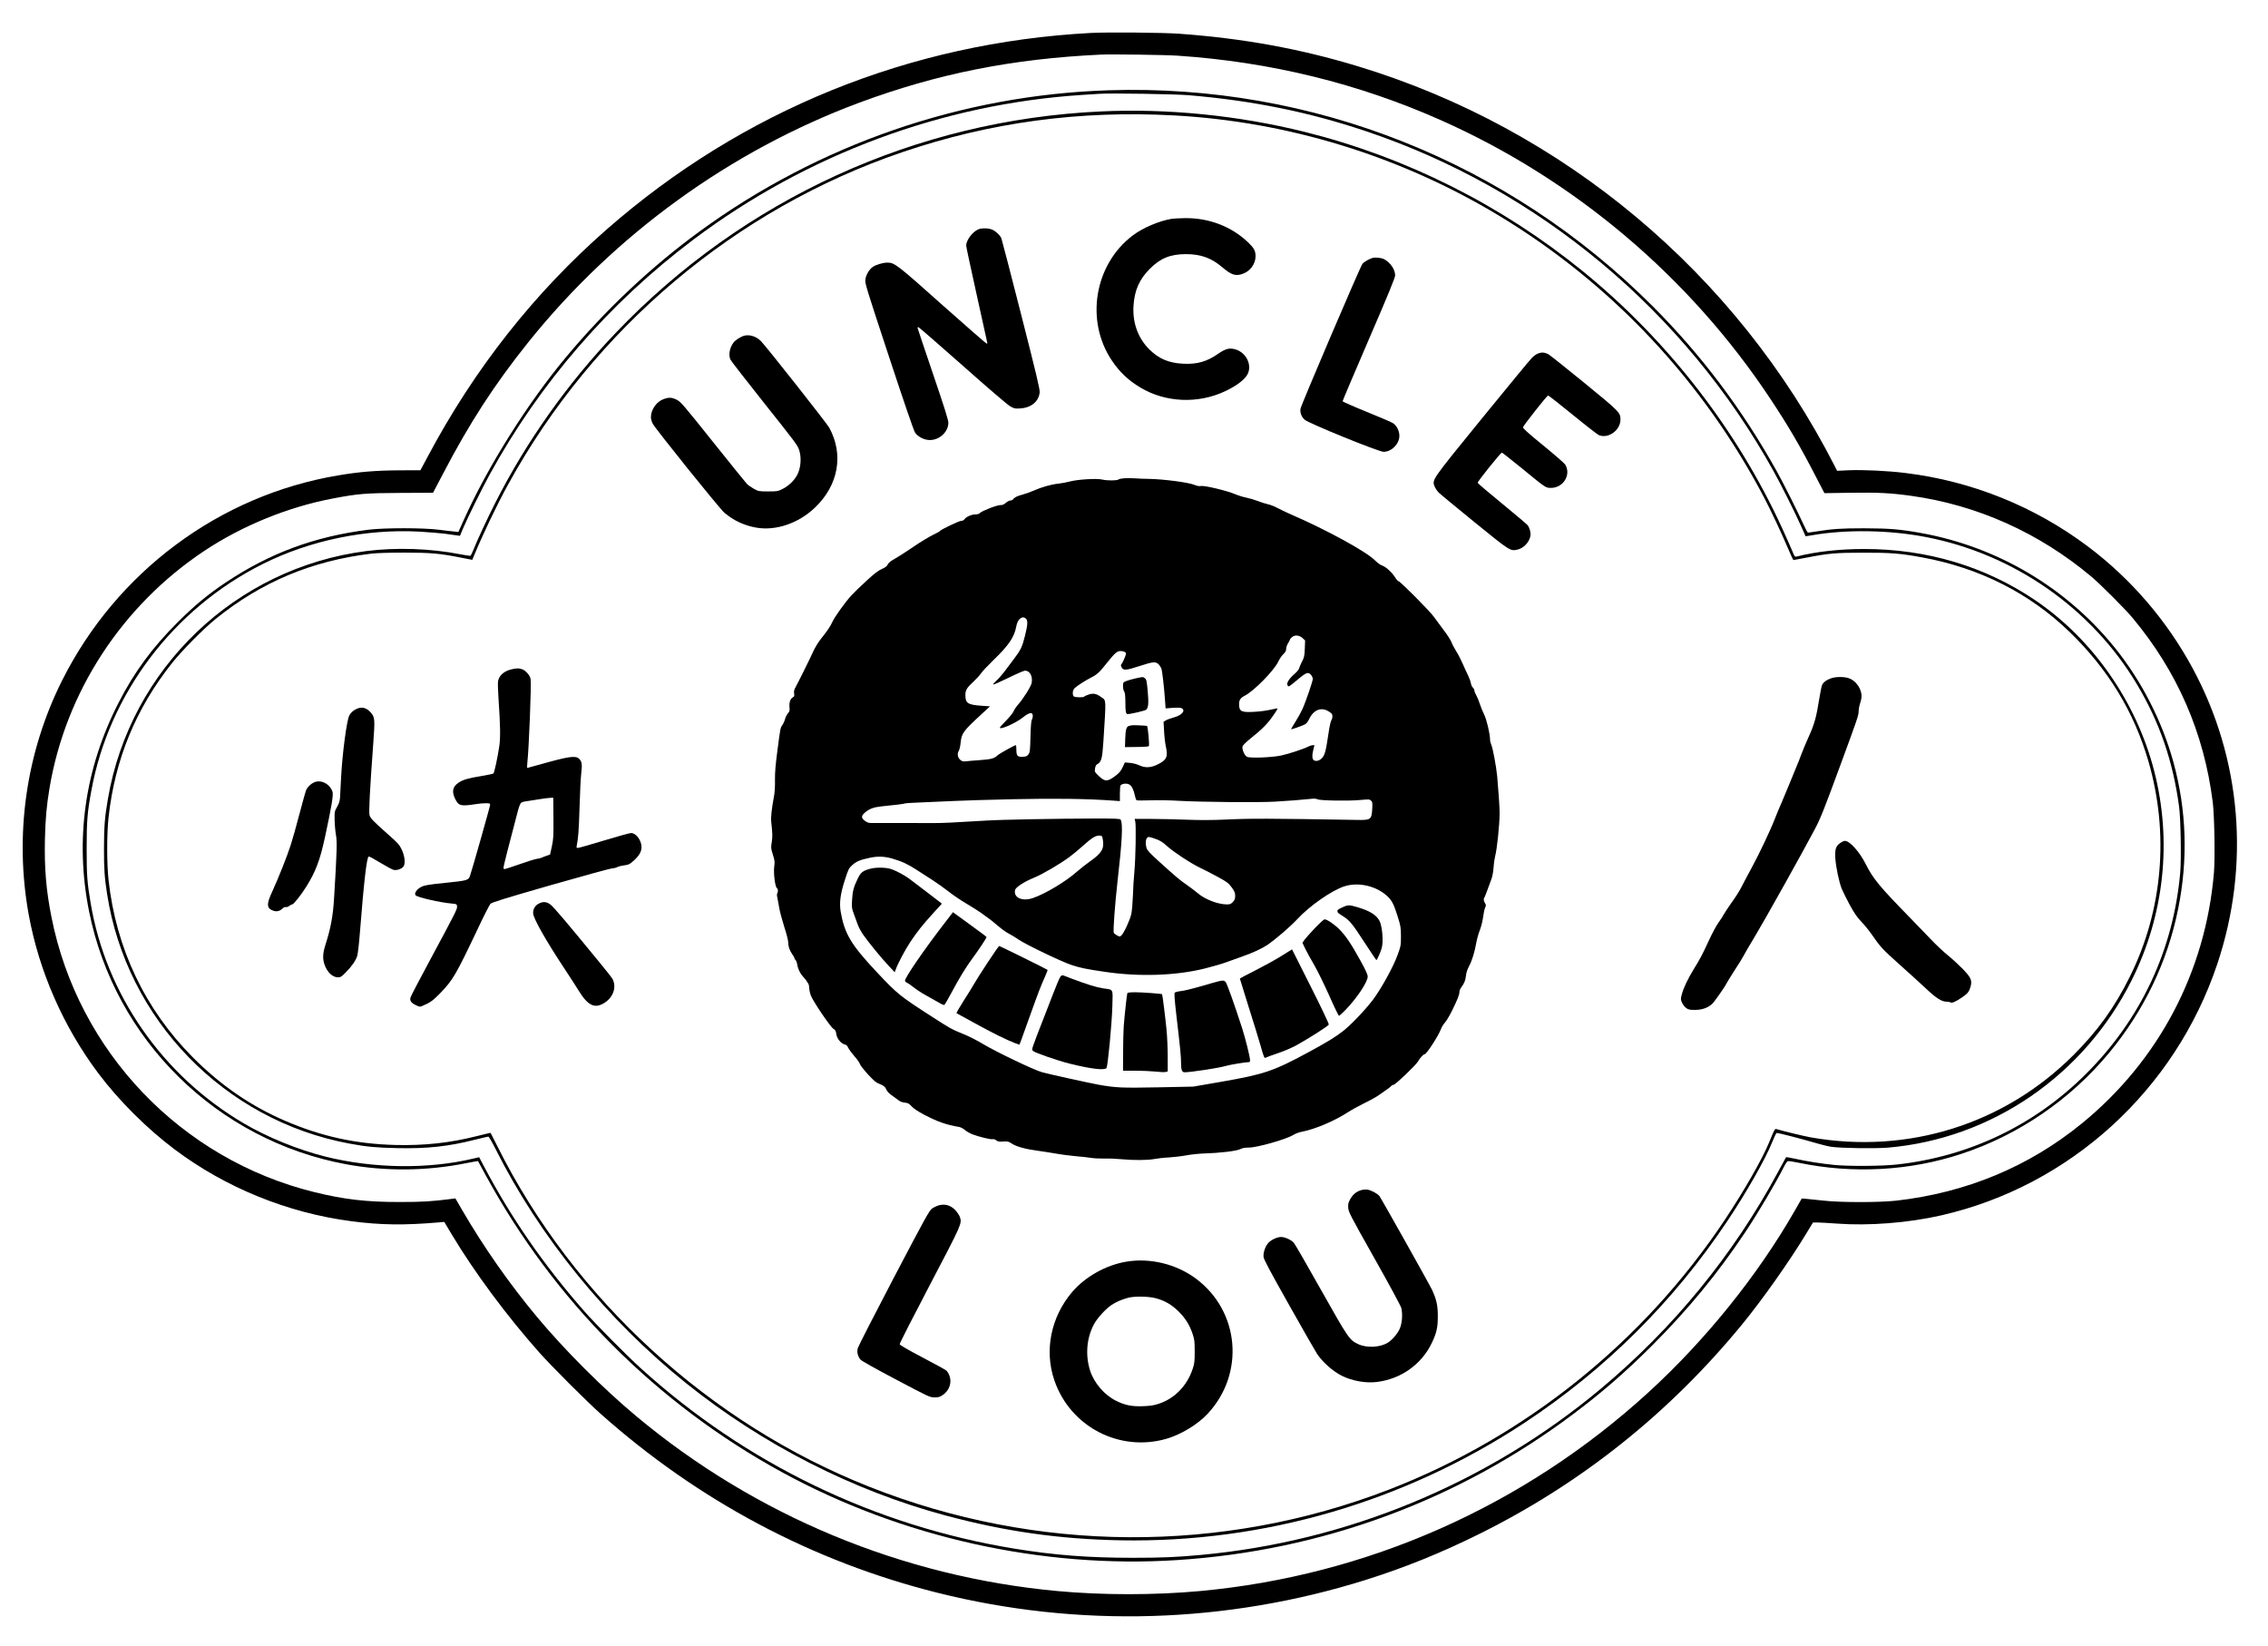 <svg preserveAspectRatio="xMidYMid meet" viewBox="0 0 2892 2098" height="2098pt" width="2892pt" xmlns="http://www.w3.org/2000/svg" version="1.0">

<g stroke="none" fill="#000000" transform="translate(0,2098) scale(0.1,-0.1)">
<path d="M13910 20560 c-2308 -123 -4441 -988 -6172 -2503 -927 -812 -1692
-1783 -2286 -2902 l-91 -170 -268 -1 c-301 -2 -513 -19 -783 -65 -1513 -254
-2824 -1229 -3519 -2616 -460 -919 -609 -1969 -425 -2983 132 -724 442 -1430
889 -2025 262 -348 616 -701 971 -968 650 -488 1441 -810 2254 -916 374 -49
671 -53 1115 -15 l70 6 95 -159 c290 -484 704 -1042 1119 -1508 149 -168 608
-627 776 -776 1249 -1112 2702 -1884 4296 -2284 1801 -451 3686 -395 5466 164
501 158 951 340 1448 586 1293 641 2416 1535 3343 2663 263 320 609 810 825
1167 l85 140 58 0 c33 0 142 -7 244 -14 411 -31 915 9 1335 105 1641 375 2982
1598 3520 3209 419 1256 307 2608 -313 3760 -327 608 -788 1145 -1337 1557
-679 511 -1483 835 -2329 938 -226 28 -533 42 -716 35 l-155 -7 -32 64 c-1253
2453 -3456 4298 -6081 5094 -735 223 -1466 356 -2277 414 -199 15 -918 21
-1125 10z m1110 -290 c1182 -80 2300 -354 3355 -823 1701 -756 3171 -1999
4199 -3551 233 -351 383 -608 596 -1022 l94 -181 337 5 c355 5 506 -3 768 -39
841 -117 1628 -469 2296 -1028 116 -97 429 -410 526 -526 572 -684 914 -1468
1025 -2355 21 -172 30 -707 15 -893 -106 -1263 -702 -2397 -1683 -3198 -677
-553 -1477 -885 -2370 -986 -215 -24 -713 -24 -928 1 -85 9 -182 19 -215 22
l-60 5 -90 -157 c-474 -827 -1139 -1652 -1870 -2319 -1588 -1450 -3585 -2333
-5715 -2529 -578 -53 -1242 -53 -1815 0 -1976 182 -3851 960 -5370 2228 -425
354 -917 846 -1271 1271 -349 419 -679 890 -954 1364 l-83 143 -46 -6 c-257
-33 -376 -40 -661 -40 -424 -1 -713 33 -1088 125 -1703 418 -3017 1793 -3356
3509 -68 343 -91 619 -83 990 6 260 21 427 58 650 205 1226 923 2328 1974
3027 483 321 1067 559 1635 667 324 62 422 70 869 72 l413 2 125 238 c338 649
658 1142 1088 1679 1101 1374 2579 2444 4219 3055 1000 371 1953 561 3086 614
137 6 823 -3 980 -14z"></path>
<path d="M14135 19829 c-1870 -60 -3691 -688 -5214 -1799 -615 -449 -1194
-993 -1701 -1600 -495 -592 -998 -1394 -1306 -2078 l-69 -154 -55 6 c-30 2
-116 13 -190 22 -195 26 -698 26 -900 1 -683 -85 -1258 -297 -1820 -672 -228
-152 -402 -296 -616 -510 -323 -322 -552 -633 -750 -1020 -432 -840 -561
-1747 -379 -2660 328 -1643 1632 -2925 3285 -3229 498 -91 1021 -86 1524 15
82 16 150 28 151 27 1 -2 46 -84 99 -182 871 -1599 2176 -2908 3771 -3781
1525 -834 3322 -1235 5045 -1124 1843 118 3584 760 5050 1861 370 277 672 540
1010 878 456 456 835 917 1187 1445 160 240 386 623 487 823 20 40 44 76 52
79 9 3 73 -6 142 -21 686 -143 1412 -104 2070 113 732 241 1394 693 1888 1291
443 535 743 1161 878 1831 128 634 108 1258 -59 1869 -143 523 -407 1039 -746
1460 -618 767 -1495 1287 -2469 1464 -270 49 -404 60 -730 61 -298 0 -397 -7
-615 -41 -49 -8 -95 -14 -101 -14 -6 0 -30 44 -54 98 -68 151 -264 543 -348
692 -437 783 -954 1470 -1572 2090 -1846 1849 -4348 2843 -6945 2759z m1025
-63 c814 -69 1524 -213 2250 -456 2206 -738 4076 -2297 5208 -4342 101 -183
270 -520 347 -693 32 -71 58 -131 59 -132 1 0 37 5 80 13 437 76 982 68 1451
-22 1122 -215 2117 -910 2695 -1880 288 -483 458 -976 536 -1556 21 -154 30
-665 15 -839 -86 -984 -500 -1870 -1201 -2569 -655 -655 -1490 -1054 -2412
-1156 -186 -21 -626 -24 -803 -5 -160 16 -355 47 -493 78 -63 13 -115 23 -117
21 -1 -1 -48 -88 -104 -191 -570 -1057 -1333 -1989 -2261 -2764 -1440 -1203
-3234 -1947 -5105 -2117 -304 -28 -494 -36 -860 -36 -566 0 -1000 34 -1505
116 -1785 291 -3430 1085 -4770 2301 -186 169 -575 562 -721 728 -515 588
-923 1176 -1278 1846 l-61 116 -73 -17 c-577 -138 -1275 -128 -1889 25 -349
88 -732 243 -1035 421 -1039 608 -1761 1646 -1957 2809 -45 270 -51 353 -51
700 0 352 9 462 61 741 225 1229 1045 2313 2181 2882 605 304 1325 452 2006
414 116 -7 259 -19 317 -26 58 -8 125 -18 150 -21 l45 -6 39 93 c55 130 239
504 337 683 644 1175 1528 2194 2604 3003 1442 1083 3172 1727 4955 1842 91 6
190 12 220 14 145 10 967 -3 1140 -18z"></path>
<path d="M14030 19559 c-2350 -110 -4549 -1115 -6179 -2823 -616 -645 -1140
-1385 -1539 -2173 -98 -193 -229 -475 -279 -601 -14 -34 -29 -64 -33 -67 -5
-3 -64 6 -132 19 -376 74 -813 89 -1195 41 -1670 -213 -3014 -1500 -3297
-3160 -41 -236 -50 -357 -50 -635 -1 -257 7 -367 40 -580 250 -1601 1495
-2883 3089 -3179 219 -41 340 -52 610 -58 385 -8 651 21 995 108 85 21 161 39
167 39 7 0 47 -69 89 -152 563 -1124 1425 -2184 2434 -2993 978 -783 2124
-1367 3306 -1685 766 -205 1451 -302 2234 -317 1828 -33 3621 490 5155 1502
1030 680 1898 1544 2584 2573 241 361 483 787 566 995 26 65 53 121 59 123 12
5 304 -71 507 -130 63 -19 149 -40 190 -46 118 -18 557 -24 721 -11 1324 113
2501 921 3108 2131 417 832 519 1776 289 2670 -227 883 -783 1681 -1519 2179
-635 429 -1380 653 -2180 652 -314 0 -612 -33 -860 -96 -24 -6 -28 -1 -59 77
-19 46 -77 175 -128 288 -575 1253 -1458 2391 -2535 3268 -1042 848 -2260
1459 -3553 1781 -846 210 -1747 301 -2605 260z m935 -50 c1463 -79 2894 -520
4152 -1280 1438 -869 2603 -2111 3384 -3604 91 -176 216 -442 301 -642 33 -79
63 -143 67 -143 3 0 74 13 156 29 291 57 382 65 735 65 348 1 474 -9 750 -60
733 -134 1373 -458 1884 -954 489 -475 817 -1014 1001 -1645 267 -920 184
-1898 -236 -2745 -193 -390 -409 -691 -719 -1000 -882 -883 -2112 -1268 -3350
-1050 -93 17 -333 75 -436 105 -23 7 -23 8 -96 -170 -84 -206 -314 -609 -557
-975 -1036 -1562 -2551 -2779 -4294 -3452 -2127 -820 -4491 -807 -6623 38
-2037 806 -3766 2389 -4741 4339 -47 94 -86 171 -87 172 -2 2 -81 -17 -177
-41 -339 -86 -669 -122 -1034 -113 -509 13 -947 109 -1409 308 -439 189 -819
450 -1176 808 -611 614 -981 1391 -1076 2263 -23 206 -23 590 0 796 80 739
350 1393 812 1972 130 163 397 432 552 558 582 472 1228 743 1987 834 69 8
226 13 420 13 336 0 450 -10 728 -65 l139 -27 15 36 c112 274 297 662 441 923
1092 1990 2900 3514 5027 4238 1118 380 2254 534 3460 469z"></path>
<path d="M14939 18190 c-161 -27 -367 -115 -494 -211 -491 -370 -610 -1090
-265 -1599 98 -145 208 -249 360 -340 319 -192 734 -211 1079 -49 150 70 260
154 292 224 55 118 -23 272 -158 311 -76 22 -124 10 -221 -57 -144 -100 -268
-135 -446 -126 -183 9 -310 63 -432 184 -144 144 -215 342 -200 558 13 195 74
333 206 466 135 137 263 189 464 189 187 0 323 -49 459 -165 115 -98 166 -116
252 -90 101 30 175 126 175 228 0 69 -19 104 -96 178 -211 201 -496 311 -802
308 -70 -1 -148 -5 -173 -9z"></path>
<path d="M12474 18056 c-75 -33 -154 -139 -154 -207 0 -14 61 -298 135 -631
74 -334 135 -609 135 -612 0 -3 -5 -6 -10 -6 -6 0 -259 221 -563 491 -578 516
-610 540 -700 541 -54 1 -144 -25 -187 -54 -47 -32 -89 -104 -96 -164 -6 -45
19 -125 301 -979 202 -613 316 -943 333 -970 38 -55 117 -95 189 -95 123 0
234 103 236 219 0 35 -47 186 -196 624 -108 318 -197 582 -197 587 0 6 5 10
10 10 6 0 258 -219 561 -487 302 -269 576 -503 607 -521 53 -31 62 -33 130
-29 140 8 238 88 249 205 4 38 -41 226 -236 992 -133 520 -246 957 -252 971
-15 39 -68 89 -114 110 -47 22 -136 24 -181 5z"></path>
<path d="M17500 17691 c-50 -16 -109 -51 -128 -76 -28 -36 -783 -1802 -789
-1846 -7 -51 11 -99 51 -138 47 -46 946 -411 1009 -411 103 1 201 101 201 204
0 62 -34 130 -81 161 -17 12 -169 77 -337 145 -168 68 -306 129 -306 135 0 7
151 362 335 789 243 562 335 787 335 814 0 77 -61 166 -142 208 -35 18 -114
26 -148 15z"></path>
<path d="M9493 16701 c-47 -12 -115 -55 -141 -90 -49 -67 -64 -152 -39 -214 8
-18 204 -270 436 -562 399 -501 423 -533 443 -598 26 -86 21 -194 -12 -280
-30 -80 -113 -167 -198 -209 -64 -32 -71 -33 -187 -33 -117 0 -122 1 -181 33
-34 19 -75 47 -90 63 -16 17 -211 258 -434 537 -376 471 -409 509 -459 535
-63 31 -98 34 -166 10 -92 -31 -165 -134 -165 -233 0 -20 10 -56 23 -81 33
-65 855 -1087 914 -1136 120 -101 256 -164 409 -190 250 -42 534 55 744 254
302 286 372 679 183 1022 -31 56 -783 1009 -867 1099 -56 60 -143 90 -213 73z"></path>
<path d="M19616 16475 c-22 -7 -59 -33 -82 -57 -24 -24 -309 -369 -634 -768
-653 -802 -640 -784 -607 -872 10 -24 34 -60 55 -80 20 -20 226 -189 456 -377
450 -365 453 -367 541 -349 82 17 154 92 170 175 7 41 -9 102 -36 138 -12 14
-160 139 -328 277 -168 137 -307 256 -309 263 -3 15 294 385 309 385 5 0 118
-90 253 -199 310 -254 305 -251 373 -251 158 0 260 167 182 297 -11 17 -137
127 -279 243 -180 146 -260 218 -260 232 0 17 301 399 320 406 5 2 145 -108
312 -244 166 -136 317 -253 335 -261 120 -50 274 60 276 196 1 91 -8 100 -468
476 -235 191 -439 354 -454 361 -44 22 -83 25 -125 9z"></path>
<path d="M14340 14883 c-35 -2 -71 -9 -78 -16 -19 -15 -145 -16 -211 0 -70 16
-315 1 -416 -27 -38 -10 -101 -22 -140 -26 -87 -8 -217 -45 -315 -89 -41 -18
-104 -41 -140 -50 -67 -17 -109 -38 -123 -62 -4 -7 -19 -13 -32 -13 -13 0 -40
-14 -59 -30 -26 -23 -43 -30 -68 -29 -39 3 -238 -74 -263 -101 -11 -12 -30
-18 -58 -18 -47 1 -120 -32 -139 -62 -8 -12 -24 -20 -41 -20 -28 0 -260 -111
-272 -130 -4 -6 -44 -28 -88 -49 -45 -21 -158 -89 -250 -152 -92 -63 -200
-132 -240 -154 -50 -28 -77 -50 -87 -71 -11 -24 -31 -38 -76 -58 -47 -21 -95
-58 -195 -150 -74 -67 -160 -151 -193 -187 -83 -91 -214 -274 -243 -339 -26
-57 -59 -107 -153 -225 -31 -39 -71 -107 -90 -150 -33 -75 -195 -401 -232
-468 -12 -22 -16 -43 -12 -68 5 -31 3 -39 -16 -49 -32 -17 -49 -66 -43 -125 4
-43 2 -54 -20 -79 -14 -16 -30 -49 -36 -72 -6 -24 -22 -59 -35 -78 -26 -39
-25 -32 -65 -341 -22 -167 -30 -264 -29 -355 2 -69 -3 -154 -9 -190 -34 -187
-45 -287 -39 -344 17 -158 18 -191 7 -261 -12 -72 -11 -80 14 -160 24 -76 26
-90 17 -157 -10 -83 12 -257 35 -271 15 -9 17 -45 4 -66 -5 -7 -5 -29 0 -50 5
-20 15 -78 24 -129 8 -51 38 -162 65 -247 28 -85 50 -172 50 -192 0 -56 18
-110 51 -156 16 -22 29 -46 29 -52 0 -7 6 -18 14 -24 8 -7 18 -31 21 -54 11
-64 40 -122 85 -170 22 -24 40 -47 40 -51 0 -4 6 -14 14 -21 7 -8 14 -34 14
-58 1 -24 10 -68 21 -98 28 -74 248 -399 287 -424 26 -16 33 -29 38 -68 8 -57
60 -122 107 -132 21 -5 33 -16 43 -40 8 -18 43 -66 78 -107 36 -40 68 -86 72
-101 3 -15 50 -74 102 -132 76 -82 106 -108 143 -121 57 -21 79 -40 96 -80 7
-18 34 -46 62 -65 26 -18 65 -46 85 -62 25 -20 52 -31 85 -34 41 -4 54 -11 88
-48 28 -30 79 -64 165 -109 169 -88 281 -127 440 -153 19 -3 53 -21 74 -39 22
-19 65 -43 95 -55 89 -33 236 -69 259 -62 13 3 31 -3 46 -15 21 -16 36 -19 88
-15 58 4 67 2 113 -28 55 -37 183 -71 325 -89 47 -6 148 -22 225 -35 77 -14
196 -29 264 -35 68 -5 153 -15 190 -21 36 -6 113 -10 171 -9 58 2 155 -2 215
-8 155 -15 342 -14 422 2 37 7 121 17 186 20 65 4 166 16 225 27 59 11 161 22
227 24 193 5 414 31 460 55 28 14 58 20 110 20 107 0 478 106 566 161 26 16
73 34 105 40 172 32 421 138 599 254 36 24 126 73 198 109 73 35 155 81 182
100 28 19 73 51 100 70 28 19 57 41 64 50 7 9 21 16 30 16 23 0 280 245 310
295 30 50 71 95 87 95 24 0 178 237 209 323 10 26 33 63 51 82 18 20 60 90 93
158 67 136 91 197 91 235 0 14 11 39 24 56 38 51 53 88 59 149 4 37 17 77 37
115 38 68 74 184 95 305 9 48 29 120 45 160 16 40 34 112 41 162 6 50 18 105
26 123 13 29 13 36 -1 57 -16 25 -21 57 -10 68 3 3 18 41 34 84 16 43 40 107
53 143 17 44 27 97 32 160 3 52 13 118 20 145 24 87 57 403 57 550 1 61 -17
320 -31 470 -13 130 -55 356 -76 403 -8 18 -15 47 -15 64 0 71 -43 255 -75
318 -18 36 -42 97 -55 135 -12 39 -33 89 -46 112 -13 23 -24 50 -24 61 0 10
-9 27 -19 36 -11 10 -23 37 -26 59 -4 23 -21 68 -37 100 -16 32 -47 100 -69
150 -22 51 -58 120 -80 154 -22 34 -49 85 -60 114 -11 29 -55 98 -98 153 -42
56 -99 133 -126 171 -50 72 -431 455 -452 455 -7 0 -28 24 -46 53 -42 65 -117
132 -165 148 -21 7 -59 35 -87 63 -109 112 -622 393 -1078 590 -59 26 -136 62
-170 81 -34 19 -87 39 -117 46 -30 6 -89 25 -130 41 -41 16 -108 36 -148 44
-40 7 -105 28 -145 45 -102 43 -388 112 -433 103 -24 -4 -48 0 -82 14 -74 32
-398 74 -587 77 -60 0 -139 4 -175 7 -36 3 -94 3 -130 1z m-1258 -1790 c26
-23 23 -81 -12 -218 -36 -144 -53 -180 -142 -297 -38 -51 -94 -125 -123 -164
-30 -39 -75 -90 -101 -113 -26 -23 -44 -44 -40 -48 3 -4 91 35 194 85 103 51
198 92 212 92 61 0 99 -68 86 -153 -7 -46 -109 -208 -180 -287 -19 -21 -43
-58 -54 -82 -11 -24 -54 -76 -96 -118 -42 -41 -76 -80 -76 -87 0 -32 210 62
296 133 51 41 88 59 108 51 19 -8 21 -50 4 -80 -9 -15 -15 -88 -18 -219 -5
-180 -7 -199 -26 -225 -17 -23 -30 -29 -71 -31 -68 -4 -83 12 -83 89 0 32 -3
59 -6 59 -17 0 -208 -106 -234 -130 -44 -41 -79 -50 -230 -61 -74 -5 -153 -12
-175 -15 -31 -4 -46 -1 -67 16 -36 27 -46 81 -23 116 9 14 20 60 24 104 13
123 30 146 261 360 l114 105 -101 7 c-181 12 -213 32 -213 135 0 65 17 93 101
171 39 36 83 84 97 106 14 22 85 98 158 169 198 191 268 294 293 432 17 93 76
141 123 98z m3530 -250 l30 -28 -4 -105 c-4 -94 -8 -112 -36 -165 -17 -33 -34
-72 -37 -87 -4 -14 -29 -45 -56 -68 -64 -54 -103 -112 -94 -139 3 -12 12 -21
19 -21 7 0 57 38 112 85 110 94 138 104 173 59 12 -15 21 -37 21 -49 0 -30
-93 -301 -134 -389 -18 -39 -58 -111 -89 -160 -31 -49 -55 -91 -54 -93 5 -4
138 42 174 61 21 10 40 34 56 68 57 120 155 158 250 98 40 -25 47 -34 47 -63
0 -18 -7 -42 -15 -53 -8 -12 -24 -86 -35 -165 -33 -224 -47 -278 -85 -316 -32
-32 -74 -43 -102 -25 -21 14 -25 60 -9 122 9 34 16 64 16 66 0 11 -49 2 -80
-15 -56 -29 -246 -92 -344 -113 -118 -25 -399 -36 -436 -16 -31 17 -65 96 -56
131 3 15 42 54 103 103 148 118 219 190 289 293 62 90 63 93 37 88 -134 -29
-183 -36 -284 -42 -161 -9 -189 5 -189 99 0 52 19 80 73 107 116 59 375 322
427 435 16 34 45 77 65 95 26 25 35 42 35 66 0 19 11 51 25 73 14 22 25 44 25
49 0 5 12 19 28 31 36 29 93 22 134 -17z m-2267 -177 c18 -13 18 -15 -4 -72
-12 -32 -29 -66 -37 -76 -14 -14 -14 -21 -2 -45 20 -43 56 -41 233 17 170 56
204 59 243 17 11 -12 25 -34 31 -50 11 -28 35 -236 47 -410 l7 -98 92 7 c62 4
99 3 113 -5 55 -30 1 -91 -105 -119 -40 -11 -84 -27 -99 -37 l-27 -17 7 -122
c3 -66 13 -150 21 -186 30 -136 14 -176 -96 -232 -93 -47 -164 -51 -243 -14
-29 14 -80 27 -116 30 l-66 6 -29 -62 c-24 -50 -43 -72 -93 -110 -101 -76
-133 -76 -214 2 -49 47 -51 51 -45 91 3 25 13 46 22 52 60 33 70 66 85 297 35
552 37 516 -24 560 -63 47 -104 56 -165 35 -28 -9 -53 -21 -56 -26 -9 -13
-119 -11 -133 3 -21 21 -15 82 11 105 37 34 138 98 212 136 74 37 104 65 201
187 99 124 128 150 172 150 21 0 47 -6 57 -14z m61 -1691 c27 -18 51 -68 65
-136 6 -30 16 -57 22 -61 7 -4 86 -4 177 -1 91 3 253 1 360 -6 270 -16 1008
-23 1225 -11 160 9 342 23 476 37 27 3 57 0 70 -7 31 -17 393 -23 542 -9 110
10 120 10 139 -7 18 -17 20 -27 16 -105 -8 -138 -18 -145 -188 -142 -1128 19
-1360 20 -1672 5 -181 -8 -333 -9 -510 -2 -139 5 -344 10 -456 10 l-204 0 8
-32 c12 -51 5 -466 -11 -638 -8 -85 -17 -225 -19 -311 -3 -85 -12 -189 -20
-230 -17 -77 -94 -245 -128 -276 -18 -16 -21 -16 -55 2 -19 11 -38 26 -41 34
-10 25 16 370 47 646 60 519 71 746 41 795 -8 13 -57 15 -322 15 -480 -1
-1204 -14 -1388 -26 -450 -27 -555 -32 -680 -32 -74 0 -263 1 -420 1 -157 1
-313 1 -346 0 -51 -2 -68 2 -98 22 -55 38 -58 66 -10 108 58 51 112 71 216 82
174 17 292 32 302 38 6 3 114 9 241 14 126 5 302 12 390 17 88 5 419 15 735
22 552 12 956 6 1288 -18 l82 -6 0 94 c0 52 4 99 8 105 17 26 87 32 118 9z
m-342 -708 c16 -110 -17 -164 -167 -270 -51 -37 -125 -94 -163 -128 -142 -127
-410 -287 -566 -339 -136 -45 -248 8 -224 105 9 35 119 106 247 158 106 44
318 168 444 260 39 29 111 88 160 132 136 122 177 146 235 142 22 -2 26 -8 34
-60z m677 16 c54 -20 87 -41 133 -83 80 -75 317 -231 433 -285 50 -24 151 -75
223 -115 119 -65 135 -78 176 -133 37 -52 44 -68 44 -108 0 -38 -6 -53 -29
-78 -25 -26 -36 -31 -77 -31 -113 0 -282 65 -372 144 -30 25 -93 73 -140 106
-91 62 -141 105 -366 309 -105 96 -138 132 -146 160 -21 76 -7 141 30 141 10
0 51 -12 91 -27z m-3366 -248 c127 -37 196 -69 311 -143 57 -37 150 -97 208
-134 57 -37 148 -102 203 -145 54 -43 159 -114 233 -157 74 -44 159 -98 189
-120 29 -23 69 -51 88 -64 19 -13 73 -56 120 -97 46 -40 110 -85 141 -100 31
-16 85 -48 120 -73 91 -63 553 -285 680 -326 112 -36 178 -50 417 -85 439 -66
914 -50 1282 43 101 25 220 60 265 77 46 17 135 48 198 71 137 47 260 104 327
149 113 77 295 234 389 335 154 166 437 363 595 414 179 58 405 7 547 -123 61
-57 84 -102 133 -257 40 -127 42 -142 43 -255 0 -116 -1 -124 -43 -240 -53
-148 -205 -424 -312 -568 -97 -129 -279 -320 -383 -402 -98 -76 -207 -143
-431 -264 -456 -247 -571 -286 -1121 -382 l-359 -62 -445 -9 c-467 -9 -538 -6
-760 33 -111 20 -645 137 -724 160 -103 29 -566 250 -742 354 -104 62 -197
108 -290 145 -113 45 -141 61 -354 198 -428 275 -449 292 -719 578 -328 349
-412 489 -461 771 -19 111 -4 229 52 400 47 146 51 154 98 196 50 45 97 65
220 91 101 22 186 19 285 -9z"></path>
<path d="M14474 12330 c-44 -10 -97 -25 -117 -34 -35 -14 -37 -17 -37 -64 0
-27 6 -57 15 -68 10 -14 14 -48 15 -129 0 -119 5 -151 24 -158 18 -7 229 42
243 56 27 28 31 86 18 234 -12 131 -16 150 -35 165 -26 21 -23 21 -126 -2z"></path>
<path d="M14435 11734 c-5 -1 -22 -5 -37 -8 -35 -8 -46 -45 -50 -171 l-3 -100
149 2 c81 0 151 5 155 10 11 12 -12 256 -24 259 -17 4 -179 11 -190 8z"></path>
<path d="M11098 9905 c-98 -27 -120 -44 -160 -125 -53 -108 -67 -162 -73 -275
-6 -93 -4 -105 24 -180 16 -44 38 -106 50 -137 11 -31 42 -87 68 -125 67 -96
228 -293 322 -393 l80 -85 12 34 c27 76 120 252 186 351 87 131 160 223 296
372 l107 117 -43 34 c-23 18 -100 78 -172 132 -71 54 -155 118 -186 141 -72
56 -189 118 -258 138 -65 19 -187 19 -253 1z"></path>
<path d="M17111 9410 c-47 -23 -62 -34 -57 -46 3 -9 6 -17 6 -20 0 -2 29 -22
64 -44 87 -55 119 -94 281 -344 77 -118 143 -216 146 -216 8 0 55 105 68 155
23 83 7 275 -28 344 -40 77 -124 129 -283 176 -106 31 -120 31 -197 -5z"></path>
<path d="M12038 9203 c-253 -328 -497 -683 -498 -725 0 -9 9 -20 20 -23 11 -4
51 -31 88 -61 37 -29 110 -77 162 -105 52 -29 124 -70 160 -90 51 -30 67 -36
76 -26 6 6 44 73 84 147 105 197 185 327 274 448 72 96 176 254 176 266 0 3
-82 65 -182 137 -101 73 -197 143 -214 156 l-32 24 -114 -148z"></path>
<path d="M16767 9148 c-59 -62 -119 -130 -134 -150 l-25 -38 34 -72 c19 -40
71 -134 115 -209 43 -75 130 -252 193 -393 62 -141 118 -256 124 -256 6 0 45
35 86 78 144 149 280 354 280 422 0 25 -25 81 -91 200 -119 217 -189 320 -270
402 -64 64 -158 128 -189 128 -8 0 -64 -50 -123 -112z"></path>
<path d="M12593 8708 c-77 -117 -155 -240 -173 -273 -19 -33 -78 -130 -133
-215 -54 -85 -95 -156 -90 -157 5 -2 107 -58 228 -125 226 -125 417 -219 517
-256 l57 -21 22 57 c12 31 63 174 114 317 101 282 137 377 192 498 19 43 33
80 31 82 -7 8 -609 305 -617 305 -5 0 -71 -96 -148 -212z"></path>
<path d="M16340 8793 c-74 -47 -224 -129 -332 -184 -109 -54 -198 -102 -198
-105 0 -2 49 -161 109 -352 61 -191 129 -413 152 -493 49 -172 50 -175 75
-160 11 6 80 31 154 56 77 26 176 69 231 99 175 98 408 247 413 264 3 10 -92
210 -232 488 l-237 471 -135 -84z"></path>
<path d="M13534 8542 c-20 -13 -42 -66 -200 -475 -195 -502 -182 -462 -160
-486 19 -21 317 -124 461 -160 274 -68 447 -89 474 -57 17 20 69 564 75 789 6
230 18 207 -119 227 -82 12 -213 53 -390 120 -55 21 -107 41 -115 44 -8 3 -20
2 -26 -2z"></path>
<path d="M15535 8469 c-22 -5 -123 -34 -225 -64 -102 -29 -215 -57 -252 -60
-37 -4 -72 -13 -78 -20 -8 -10 -3 -84 19 -277 53 -451 61 -537 61 -623 0 -86
12 -115 46 -115 81 0 444 56 522 80 51 16 258 50 303 50 5 0 9 10 9 23 0 40
-59 276 -100 405 -101 312 -196 578 -212 594 -20 20 -33 21 -93 7z"></path>
<path d="M14375 8318 c-7 -20 -37 -299 -46 -423 -4 -60 -8 -212 -8 -337 l-1
-228 153 0 c83 0 200 -5 258 -11 58 -7 118 -9 132 -5 l27 6 0 189 c0 103 -7
257 -15 342 -15 154 -52 450 -57 454 -8 7 -259 25 -342 25 -68 0 -98 -4 -101
-12z"></path>
<path d="M6511 12444 c-87 -23 -145 -76 -160 -146 -4 -18 -2 -114 5 -213 25
-366 27 -512 9 -629 -19 -128 -62 -327 -73 -337 -4 -4 -74 -19 -157 -33 -166
-27 -230 -46 -286 -83 -78 -51 -91 -113 -45 -208 45 -90 70 -96 266 -66 36 6
91 11 123 11 49 0 57 -3 57 -19 0 -19 -239 -863 -259 -913 -19 -50 -42 -56
-311 -83 -215 -22 -263 -30 -305 -50 -60 -29 -99 -86 -74 -110 27 -26 309 -91
459 -104 62 -6 65 -7 68 -35 4 -34 -11 -65 -342 -680 -136 -252 -250 -471
-253 -486 -8 -40 10 -65 67 -93 49 -24 53 -25 88 -10 94 39 133 67 223 159
166 172 202 235 484 829 75 160 147 300 159 313 18 18 176 67 771 238 412 118
764 214 782 214 19 0 47 7 62 15 16 8 48 17 72 20 79 11 87 15 144 67 66 60
95 111 95 169 0 86 -70 179 -133 179 -18 0 -172 -43 -344 -95 -171 -52 -322
-95 -334 -95 -18 0 -20 4 -15 28 19 92 27 193 36 492 5 184 15 380 22 435 13
112 8 146 -27 181 -44 44 -131 32 -492 -70 -88 -25 -164 -46 -168 -46 -5 0 -5
28 -1 63 21 189 53 1012 42 1070 -8 45 -59 105 -103 123 -41 17 -83 17 -152
-2z m546 -1892 c2 -234 0 -266 -20 -362 l-23 -104 -39 -14 c-22 -7 -53 -19
-70 -27 -16 -7 -43 -13 -58 -14 -16 0 -112 -30 -214 -66 -102 -36 -192 -65
-199 -65 -8 0 -14 9 -14 19 0 17 72 302 179 705 17 67 35 114 46 122 10 7 38
16 64 19 25 4 98 15 161 25 63 10 131 19 150 19 l35 1 2 -258z"></path>
<path d="M23350 12333 c-58 -20 -97 -48 -114 -81 -8 -15 -26 -102 -40 -192
-34 -220 -62 -319 -136 -480 -33 -74 -74 -171 -90 -215 -15 -44 -45 -118 -65
-165 -20 -47 -56 -134 -80 -195 -24 -60 -69 -168 -100 -240 -32 -71 -72 -170
-91 -218 -55 -144 -200 -450 -299 -632 -51 -93 -109 -204 -130 -245 -20 -41
-74 -127 -120 -190 -45 -63 -91 -133 -103 -155 -11 -22 -41 -69 -68 -105 -26
-36 -82 -140 -124 -231 -85 -184 -110 -231 -195 -369 -73 -119 -130 -239 -150
-319 -15 -57 -15 -63 3 -104 11 -24 35 -55 53 -68 29 -21 45 -24 114 -24 105
0 193 38 243 106 83 112 141 197 160 236 12 22 59 99 105 170 47 70 94 148
107 173 12 25 81 142 152 260 120 199 609 1073 760 1360 70 132 117 249 323
810 221 599 235 642 235 691 0 26 9 75 21 110 14 43 19 78 15 107 -12 91 -80
178 -162 206 -60 20 -165 20 -224 -1z"></path>
<path d="M4550 11944 c-42 -18 -77 -49 -96 -85 -33 -65 -87 -471 -104 -779 -6
-113 -12 -232 -14 -265 -3 -46 -11 -75 -37 -120 -33 -59 -34 -62 -32 -170 1
-60 9 -146 17 -190 16 -82 12 -215 -24 -805 -14 -230 -42 -381 -111 -598 -35
-111 -37 -180 -8 -257 36 -96 102 -155 172 -155 29 0 44 10 98 65 78 80 123
146 143 205 9 26 24 156 36 310 51 646 87 960 112 960 13 0 39 -14 168 -91 63
-38 129 -73 146 -78 39 -11 102 9 128 41 28 35 18 135 -23 220 -28 59 -48 81
-184 201 -181 161 -211 192 -225 234 -11 34 3 313 48 922 22 305 20 327 -33
388 -53 60 -111 76 -177 47z"></path>
<path d="M4005 11006 c-39 -17 -79 -55 -99 -93 -8 -17 -47 -154 -86 -304 -39
-151 -90 -330 -112 -399 -47 -147 -158 -425 -236 -595 -77 -165 -73 -216 15
-246 43 -14 80 -5 115 28 17 16 33 23 43 19 10 -3 28 2 42 14 14 11 32 20 39
20 18 0 110 116 179 225 120 192 175 337 239 632 84 390 109 539 96 579 -34
101 -147 159 -235 120z"></path>
<path d="M23462 10231 c-54 -40 -66 -80 -59 -195 8 -114 48 -304 82 -388 14
-34 60 -126 101 -203 60 -109 92 -156 148 -215 40 -41 98 -113 131 -160 111
-162 141 -194 356 -386 119 -106 272 -245 339 -308 129 -121 199 -166 259
-166 20 0 43 -4 50 -9 20 -13 70 9 146 61 76 52 91 71 111 135 24 83 10 117
-99 231 -51 52 -135 129 -187 171 -53 42 -154 137 -224 211 -71 74 -184 191
-251 260 -401 410 -479 505 -574 693 -80 159 -204 297 -267 297 -12 0 -39 -13
-62 -29z"></path>
<path d="M6868 9459 c-45 -23 -71 -68 -70 -121 1 -63 158 -342 397 -703 73
-110 157 -241 188 -291 118 -191 208 -229 335 -142 106 73 145 198 92 298 -7
14 -83 111 -169 215 -407 497 -584 706 -623 734 -50 37 -95 40 -150 10z"></path>
<path d="M17352 5806 c-61 -20 -103 -56 -136 -116 -24 -44 -28 -60 -24 -109 4
-54 24 -93 333 -641 192 -341 334 -604 343 -634 20 -76 11 -200 -21 -269 -28
-62 -94 -138 -148 -173 -100 -63 -272 -72 -382 -19 -110 51 -125 74 -472 690
-176 313 -331 582 -345 598 -31 39 -114 77 -166 77 -52 0 -137 -42 -169 -85
-36 -47 -58 -119 -53 -170 4 -33 80 -176 328 -616 178 -316 337 -594 354 -619
70 -105 202 -222 313 -278 130 -66 306 -98 446 -81 308 37 571 222 702 493 63
131 79 199 79 341 1 139 -16 217 -73 340 -37 78 -636 1145 -671 1196 -24 32
-104 75 -155 83 -22 3 -59 -1 -83 -8z"></path>
<path d="M11976 5615 c-26 -7 -66 -25 -89 -41 -38 -27 -75 -94 -490 -884 -246
-470 -453 -874 -459 -897 -14 -49 -1 -102 34 -146 15 -17 180 -110 453 -254
422 -223 431 -227 491 -228 50 0 68 5 102 28 87 57 123 160 88 251 -9 24 -26
52 -37 62 -12 11 -150 87 -307 169 -181 95 -288 157 -290 168 -2 9 171 348
384 754 410 781 411 785 385 865 -6 19 -28 54 -47 77 -61 71 -135 97 -218 76z"></path>
<path d="M14360 4895 c-258 -43 -524 -193 -689 -387 -270 -317 -357 -744 -227
-1124 201 -590 825 -918 1425 -748 187 53 401 182 529 319 479 512 410 1308
-148 1724 -250 186 -586 268 -890 216z m374 -465 c114 -29 207 -82 295 -170
87 -86 140 -171 178 -285 24 -72 27 -94 27 -225 0 -131 -3 -153 -27 -225 -71
-213 -231 -376 -431 -441 -62 -21 -108 -28 -196 -31 -145 -6 -233 11 -349 69
-149 73 -283 230 -332 388 -61 197 -43 408 48 583 42 80 151 200 227 251 57
38 130 69 211 91 78 21 257 19 349 -5z"></path>
</g>
</svg>
